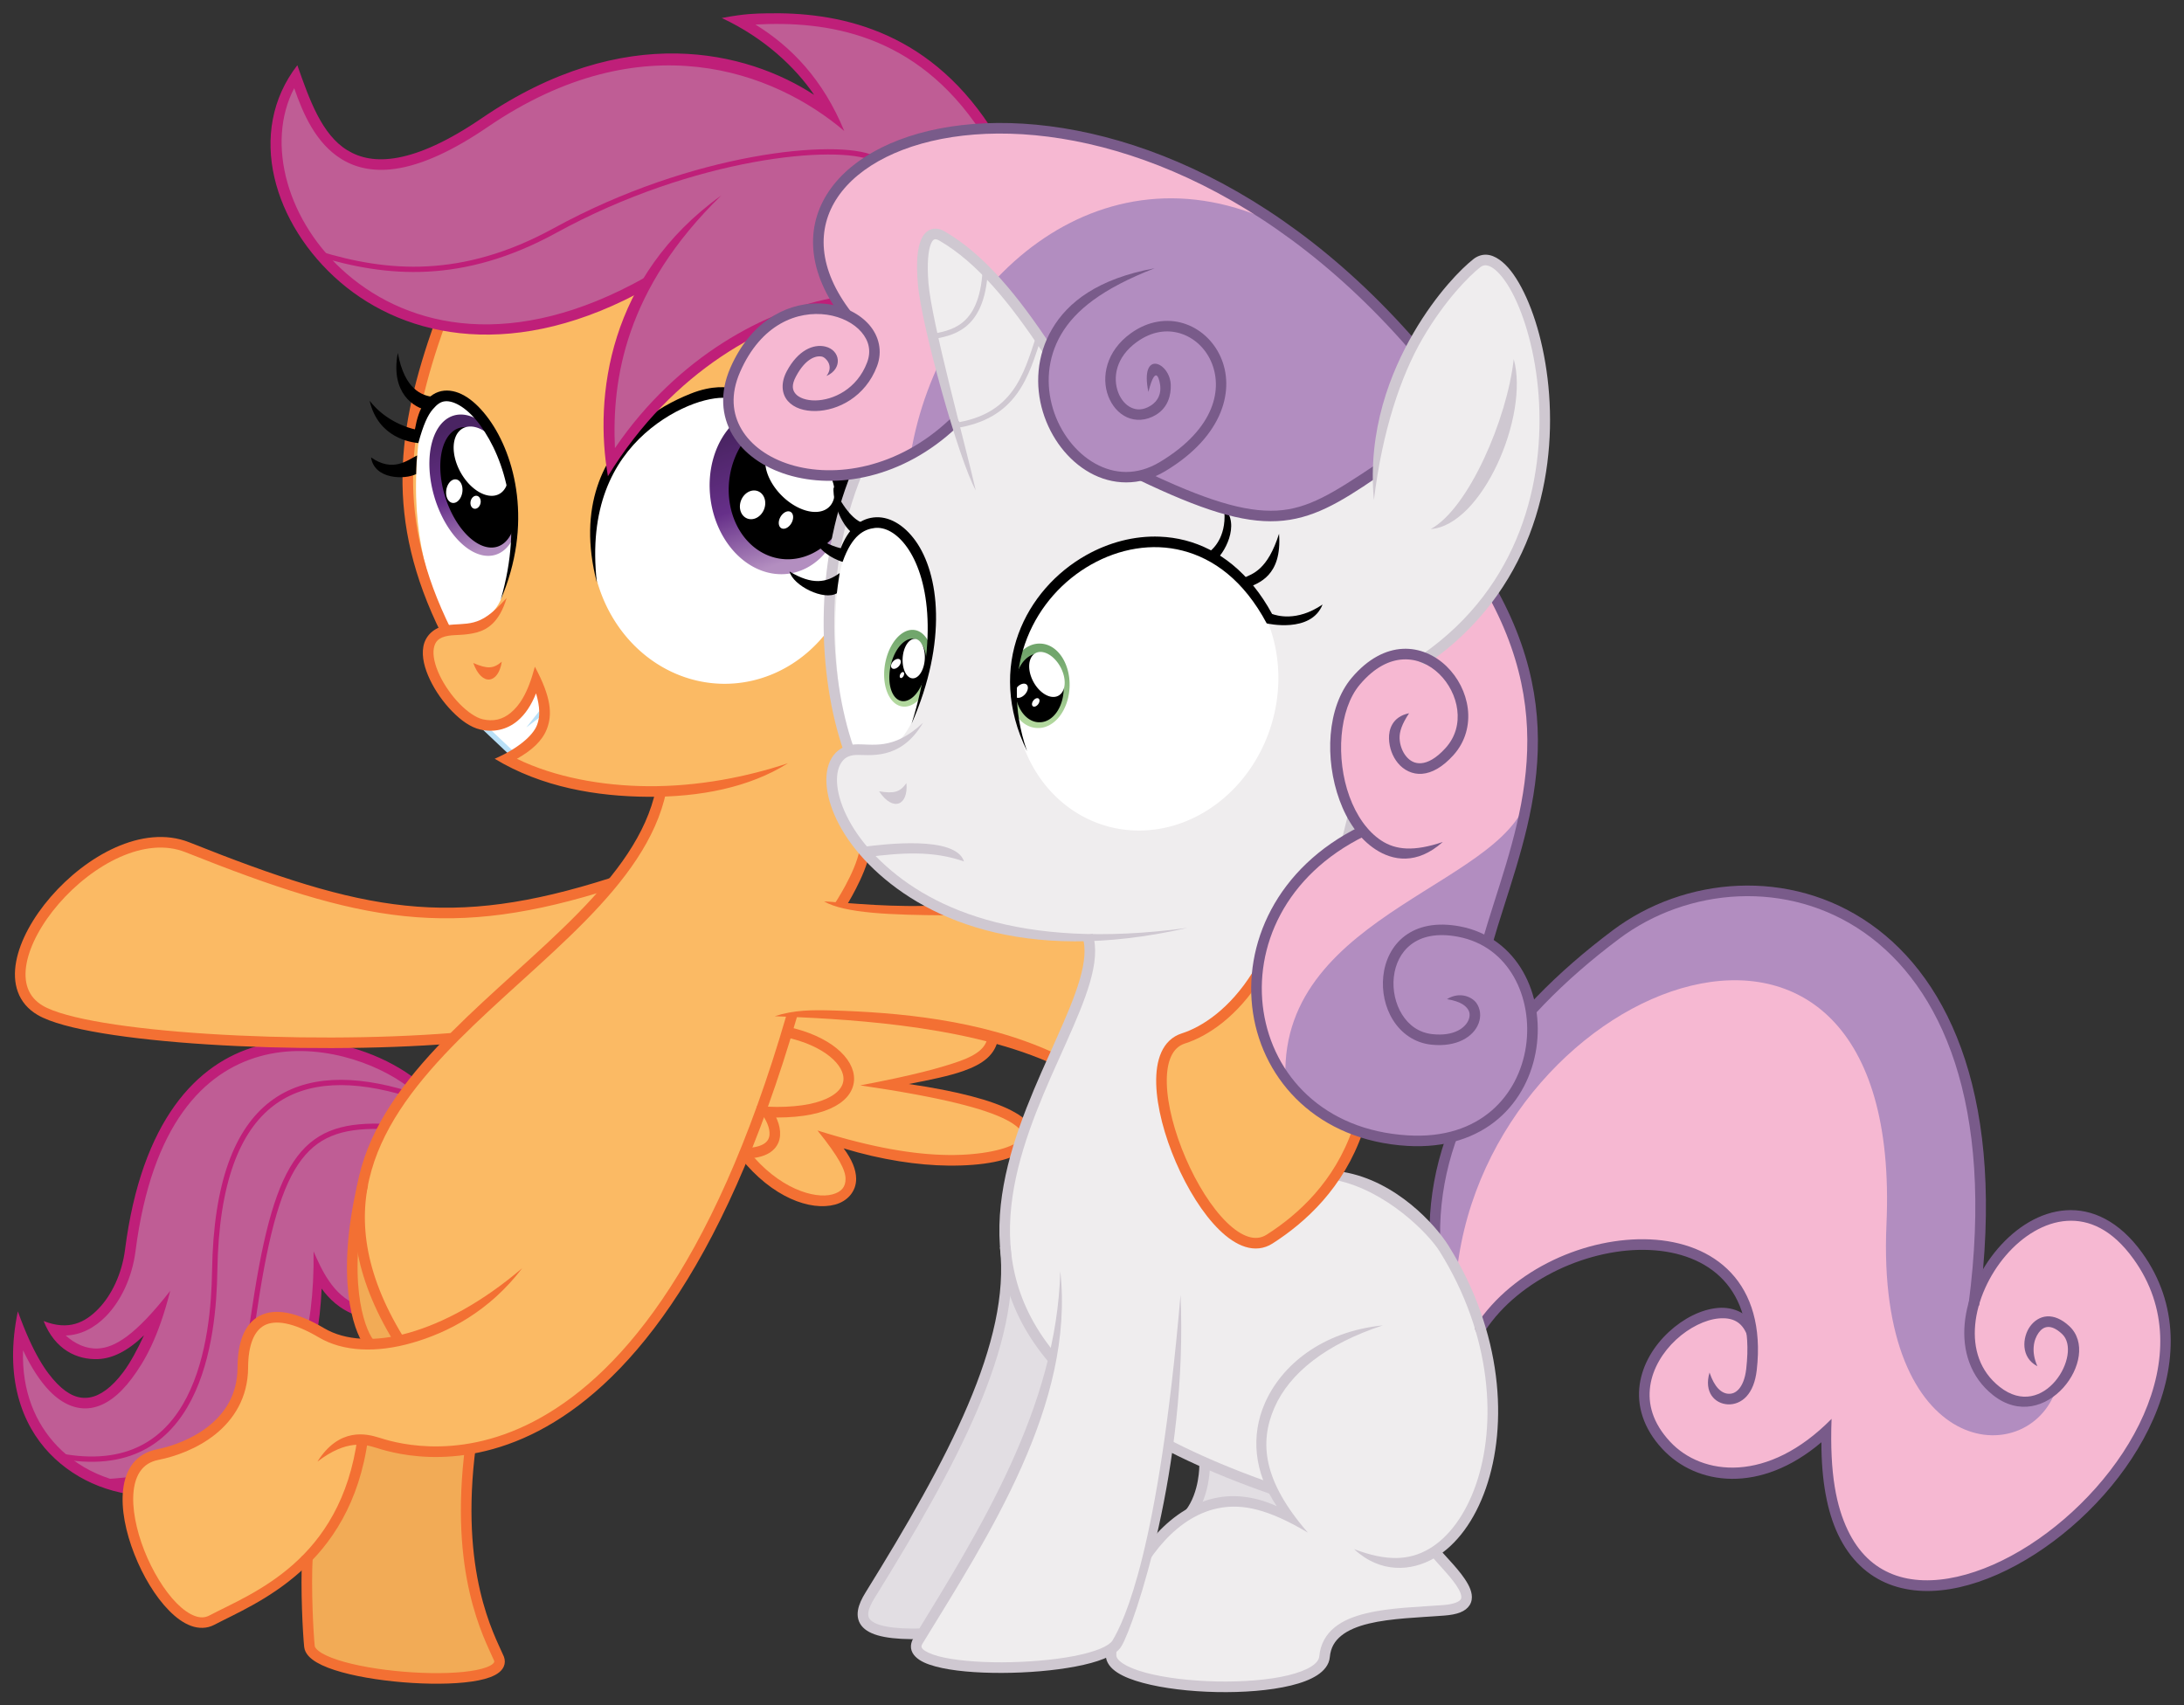 <?xml version="1.0" encoding="UTF-8" standalone="no"?>
<!-- Created with Inkscape (http://www.inkscape.org/) -->
<svg id="svg2" xmlns:rdf="http://www.w3.org/1999/02/22-rdf-syntax-ns#" xmlns="http://www.w3.org/2000/svg" height="643.92" width="824.52" version="1.1" xmlns:cc="http://creativecommons.org/ns#" xmlns:xlink="http://www.w3.org/1999/xlink" xmlns:dc="http://purl.org/dc/elements/1.1/">
 <rect width="100%" height="100%" fill="#333333" stroke="none"/>
 <defs id="defs6">
  <linearGradient id="linearGradient4669">
   <stop id="stop4671" stop-color="#71a66c" offset="0"/>
   <stop id="stop4673" stop-color="#b2d89e" offset="1"/>
  </linearGradient>
  <linearGradient id="linearGradient4437">
   <stop id="stop4439" stop-color="#4a2463" offset="0"/>
   <stop id="stop4455" stop-color="#662f89" offset=".522"/>
   <stop id="stop4441" stop-color="#b38ec0" offset="1"/>
  </linearGradient>
  <clipPath id="clipPath5149" clipPathUnits="userSpaceOnUse">
   <use id="use5151" xlink:href="#path4253" height="1" width="1" y="0" x="0"/>
  </clipPath>
  <clipPath id="clipPath5155" clipPathUnits="userSpaceOnUse">
   <use id="use5157" xlink:href="#path4251" transform="matrix(1.445 0 0 1.183 -436.17 -86.537)" height="1" width="1" y="0" x="0"/>
  </clipPath>
  <clipPath id="clipPath5161" clipPathUnits="userSpaceOnUse">
   <use id="use5163" xlink:href="#path5145" transform="matrix(.286 -.958 .958 .286 426.4 1495.3)" height="1" width="1" y="0" x="0"/>
  </clipPath>
  <clipPath id="clipPath5167" clipPathUnits="userSpaceOnUse">
   <use id="use5169" xlink:href="#path4693" transform="matrix(.143 .99 -.99 .143 1602 -925.92)" height="1" width="1" y="0" x="0"/>
  </clipPath>
  <clipPath id="clipPath5171" clipPathUnits="userSpaceOnUse">
   <use id="use5173" xlink:href="#path4693" transform="matrix(.134 -.991 .991 .134 693.6 1720.2)" height="1" width="1" y="0" x="0"/>
  </clipPath>
  <clipPath id="clipPath5177" clipPathUnits="userSpaceOnUse">
   <use id="use5179" xlink:href="#path4457" transform="matrix(3.116 -.306 .402 2.37 -3179.8 -377.13)" height="1" width="1" y="0" x="0"/>
  </clipPath>
  <clipPath id="clipPath5183" clipPathUnits="userSpaceOnUse">
   <use id="use5185" xlink:href="#path5143" transform="matrix(.167 .986 -.986 .167 1672.8 -919.21)" height="1" width="1" y="0" x="0"/>
  </clipPath>
  <clipPath id="clipPath5189" clipPathUnits="userSpaceOnUse">
   <use id="use5191" xlink:href="#path4459" transform="matrix(-3.116 .306 .402 2.37 5573.1 -1258.7)" height="1" width="1" y="0" x="0"/>
  </clipPath>
  <clipPath id="clipPath5195" clipPathUnits="userSpaceOnUse">
   <use id="use5197" xlink:href="#path4917" transform="matrix(.04 .999 -.999 .04 1908.7 -913.12)" height="1" width="1" y="0" x="0"/>
  </clipPath>
  <linearGradient id="linearGradient3275" y2="459.41" xlink:href="#linearGradient4437" gradientUnits="userSpaceOnUse" x2="1241.5" y1="461.36" x1="1193.9"/>
  <linearGradient id="linearGradient3277" y2="457.33" xlink:href="#linearGradient4437" gradientUnits="userSpaceOnUse" x2="1357" y1="467.5" x1="1306.2"/>
  <linearGradient id="linearGradient3279" y2="530.24" xlink:href="#linearGradient4669" gradientUnits="userSpaceOnUse" x2="1367.7" y1="530.8" x1="1392.3"/>
  <linearGradient id="linearGradient3281" y2="535.76" xlink:href="#linearGradient4669" gradientUnits="userSpaceOnUse" x2="1415.6" y1="536.43" x1="1441.5"/>
 </defs>
 <g id="layer2" transform="translate(-1.024 2.366)">
  <g id="g3128" transform="translate(-1036.5 -280.35)">
   <path id="path5235" d="m1193.6 686.9c-42.49-30.536-98.526-14.645-106.55 61.947-1.472 14.05-12.277 35.542-30.049 30.286 6.758 8.761 23.153 20.024 42.176-8.636-19.774 46.181-36.419 51.187-54.816 6.383-1.502 44.304 15.519 56.569 42.176 63.327 1.752-7.259 1.001-11.013 15.644-14.017 14.643-3.004 26.157-15.268 27.158-32.539 1.001-17.271 10.262-23.529 25.656-14.017l3.004-19.399s5.256 8.26 13.266 11.514c-0.626-38.171 0.876-55.192 22.334-84.849z" fill="#bf5d95"/>
   <path id="path5225" d="m1172.9 734.34c-4.248 25.31-2.655 37.699 5.133 51.681l11.15-1.593s-15.044-16.106-16.283-50.088z" fill="#f2ab56"/>
   <path id="path5227" d="m1153.1 866.49c-0.25 15.519-0.496 35.033 4.255 37.295 19.977 9.509 75.341 12.515 68.833 0.25-6.508-12.265-17.021-36.795-11.013-79.596 0 0-15.046 6.179-41.063-3.378-1.239 14.513-7.511 34.045-21.012 45.429z" fill="#f2ab56"/>
   <path id="path3781" d="m1183.7 703.36c-30.442-1.416-41.225 10.359-49.912 67.965-6.726 44.602-9.557 63.717-57.345 66.195" stroke="#bf1f79" stroke-width="2" fill="none"/>
   <path id="path3779" d="m1191.5 690.97c-40.708-12.389-71.858 0-72.92 66.903-0.394 24.816-5.664 80.354-59.115 69.735" stroke="#bf1f79" stroke-width="2" fill="none"/>
   <path id="path5231" d="m1269.5 610.93c-53.565 16.27-84.136 18.588-165.45-14.017-24.412-9.788-76.86 42.793-52.887 60.379 19.229 14.105 86.678 16.965 157.51 12.209 0 0 44.914-39.414 60.824-58.571z" fill="#fbba64"/>
   <path id="path3777" style="block-progression:tb;text-indent:0;color:#000000;text-transform:none" d="m1151.6 670.81c-5.65-0.069-11.383 0.593-17.062 2.188-22.718 6.38-43.557 28.051-49.812 76.844-1.159 9.039-5.024 17.161-10.062 22.344-5.038 5.183-11.231 8.336-20.663 4.607 4.285 10.873 12.649 14.709 20.631 14.362 5.444-0.237 11.245-3.129 17.25-8.969-2.555 5.505-5.168 10.338-7.812 13.875-4.394 5.877-8.76 8.939-12.75 9.594-3.99 0.655-7.969-0.863-12.188-5.188-4.218-4.324-9.135-11.412-14.872-27.331-5.206 25.055 1.517 42.7 11.997 53.643s25.514 16.601 40.875 16.031c29.374-1.09 59.672-25.402 61.813-78.281 2.651 3.701 6.866 7.942 13.125 10.094 0.99 0.344 0.561-3.906 0.561-3.906-9.559-3.419-14.026-14.128-16.724-20.219 0.863 63.325-30.338 87.253-58.9 88.313-14.281 0.53-28.242-4.754-37.875-14.812-8.285-8.651-13.422-20.82-12.906-36.156 3.136 6.606 6.484 11.738 10.062 15.406 4.804 4.925 10.24 7.237 15.688 6.344 5.447-0.894 10.559-4.767 15.312-11.125 4.753-6.358 9.961-15.208 14.502-33.082-13.247 16.993-21.08 21.497-27.345 21.769-4.531 0.197-8.616-1.784-12.125-4.906 5.613-0.114 10.946-2.885 15.219-7.281 5.773-5.939 9.895-14.789 11.156-24.625 6.134-47.844 25.819-67.579 46.906-73.5 21.087-5.921 44.172 2.297 56.406 11.812 0.826 0.646 2.166 0.483 2.812-0.344 0.646-0.826 0.483-2.166-0.344-2.812-9.94-7.731-25.924-14.481-42.875-14.688z" fill="#bf1f79"/>
   <path id="path5223" d="m1219.6 552.21 11.239 11.062s18.938-4.956 8.938-29.823c-2.035 6.637-6.283 20.531-20.177 18.761z" fill="#fff"/>
   <path id="path5221" d="m1203.7 399.93c-14.768 38.797-19.273 72.588 2.253 116.14-16.77 1.502 2.753 40.799 20.024 35.543 6.007-3.254 9.011-3.254 14.267-18.022 3.504 14.267 7.759 22.527-13.266 31.038 15.769 7.008 33.791 13.266 59.322 12.015-5.317 61.776-162.06 108.67-97.636 207.43-9.744 2.323-18.755 4.076-36.026-5.937s-23.028 4.756-24.279 18.272c-1.252 13.516-5.374 25.789-31.538 31.038-24.855 4.986-0.25 71.086 21.026 61.575 21.771-9.733 52.814-28.034 56.318-67.832 35.293 10.513 95.616 10.763 144.42-107.63 18.773 26.282 57.32 22.527 32.039-5.757 60.146 21.871 123.76-5.456 19.524-20.275 28.284-4.505 39.798-7.509 42.552-18.272l22.277 9.011s17.772-30.787 13.016-46.807c-23.028 1.752-44.554-4.505-55.317-10.262 0 0-25.281 1.752-38.046-1.502l9.762-19.273c-11.483-15.109-19.624-33.693-6.35-39.003-11.858-40.354-9.735-76.106 4.071-105.13-25.841 6.726-74.159-12.92-35.575-55.221-31.858 13.982-53.451 42.301-58.584 52.743-1.239-26.195 1.416-49.027 14.69-70.088-25.487 15.044-50.459 22.507-78.946 16.209z" fill="#fbba64"/>
   <path id="path3783" d="m1174.5 725.12c-8.36 35.799-1.545 54.589 2.142 59.655" stroke="#f37033" stroke-width="4" fill="none"/>
   <path id="path3785" d="m1153.6 865.49c-0.708 12.389 0.292 29.916 0.751 34.154 1.355 12.508 78.695 17.646 71.254 3.954-3.186-7.434-16.784-31.383-10.412-79.879" stroke="#f37033" stroke-width="4" fill="none"/>
   <path id="path3787" style="block-progression:tb;text-indent:0;color:#000000;text-transform:none" d="m1234.7 756.81c-15.341 13.072-29.884 20.703-42.659 24.375-12.775 3.672-24.253 2.981-32.094-1.656-10.441-6.175-18.597-7.752-24.438-4.688-5.84 3.064-8.279 10.285-8.312 19.5-0.037 10.189-4.691 17.145-10.875 22.094-6.184 4.949-13.968 7.695-19.75 8.844-3.864 0.768-6.901 2.712-8.969 5.406s-3.175 6.065-3.594 9.75c-0.837 7.371 1 16.133 4.25 24.406 3.25 8.273 7.921 16.048 13.125 21.312 2.602 2.632 5.327 4.65 8.219 5.719 2.892 1.068 6.031 1.086 8.812-0.375 15.389-8.084 51.57-21.654 58.062-70.344 0.316-0.154-3.969-0.531-3.969-0.531-6.251 46.886-39.898 58.918-55.937 67.344-1.726 0.906-3.465 0.931-5.563 0.156-2.098-0.775-4.456-2.429-6.781-4.781-4.65-4.705-9.169-12.125-12.25-19.969-3.081-7.844-4.719-16.131-4-22.469 0.36-3.169 1.281-5.827 2.781-7.781 1.5-1.954 3.555-3.302 6.594-3.906 6.295-1.251 14.585-4.148 21.469-9.656 6.883-5.508 12.333-13.795 12.375-25.219 0.031-8.516 2.262-13.878 6.187-15.938 3.925-2.059 10.598-1.294 20.5 4.562 9.142 5.407 21.74 5.946 35.25 2.062s29.012-11.805 41.565-28.218z" fill="#f37033"/>
   <path id="path3789" style="block-progression:tb;text-indent:0;color:#000000;text-transform:none" d="m1334.5 661.06c-28.447 98.066-65.177 137.9-95.573 153.69-15.198 7.897-28.819 9.665-39.156 9.344-10.337-0.322-17.17-2.673-19.375-3.344-4.304-1.31-14.71-4.053-23.034 9.128 11.056-8.501 18.04-6.483 21.878-5.315 1.866 0.568 9.498 3.192 20.406 3.531 10.908 0.339 25.275-1.545 41.125-9.781 31.7-16.472 69.128-58.078 97.75-156.75-0.035-0.035-4.021-0.506-4.021-0.506z" fill="#f37033"/>
   <path id="path3791" d="m1287.1 576.39c-14.518 70.085-159.69 108.13-99.12 207.25" stroke="#f37033" stroke-width="4" fill="none"/>
   <path id="path3793" d="m1268.5 611.43c-61.074 19.524-93.877 12.919-160.19-13.516-33.053-13.176-82.099 46.056-55.567 61.575 17.864 10.449 99.12 15.018 155.69 10.513" stroke="#f37033" stroke-width="4" fill="none"/>
   <path id="path3795" style="block-progression:tb;text-indent:0;color:#000000;text-transform:none" d="m1362 599.06c-1.625 8.552-9.47 20.314-9.47 20.314l4.282 0.999s7.21-11.31 9.125-20.5z" fill="#f37033"/>
   <path id="path3797" style="block-progression:tb;text-indent:0;color:#000000;text-transform:none" d="m1410.4 669.44c-0.331 2.096-1.194 3.635-2.875 5.125-1.68 1.49-4.22 2.86-7.719 4.094-6.998 2.467-17.286 5.338-37.531 9.146 31.192 4.56 47.052 8.875 55 12.916 3.974 2.02 5.799 4.002 6.188 5.156 0.194 0.577 0.175 0.953-0.063 1.469-0.237 0.516-0.782 1.168-1.719 1.844-3.747 2.703-13.416 5.039-26.094 4.906-12.678-0.133-28.592-2.68-49.433-9.254 8.185 10.152 10.55 15.011 10.589 18.192 0.039 3.181-1.59 5.023-4.969 5.938-6.758 1.829-20.304-2.169-31.625-16.406-0.654-0.818-1.994-0.967-2.812-0.312s-0.967 1.994-0.312 2.812c12.042 15.143 26.522 20.257 35.781 17.75 4.63-1.253 7.998-4.951 7.938-9.812-0.042-3.42-1.611-7.255-4.719-11.406 14.46 4.384 28.134 6.381 39.5 6.5 13.146 0.138 23.199-1.833 28.5-5.656 1.325-0.956 2.378-2.053 3-3.406 0.623-1.353 0.709-2.951 0.219-4.406-0.98-2.91-3.737-5.222-8.156-7.469-7.286-3.704-19.887-7.155-38.5-9.875 8.223-1.557 15.411-3.07 20.531-4.875 3.78-1.333 6.799-2.838 9.062-4.844s3.722-4.583 4.188-7.531c0.212-1.246-3.857-1.448-3.968-0.594z" fill="#f37033"/>
   <path id="path3799" d="m1334.3 667.61c30.796 6.549 34.69 31.858-7.257 30.265 4.248 6.018 5.841 15.221-7.965 15.575" stroke="#f37033" stroke-width="4" fill="none"/>
   <path id="path3801" style="block-progression:tb;text-indent:0;color:#000000;text-transform:none" d="m1352.1 659.53c-7.887-0.238-14.798-0.218-22.094 2.156 23.235 0.959 69.771 2.709 103.34 17.322 0.965 0.409 0.092-0.982 0.501-1.948 0.409-0.965 2.027-1.331 1.061-1.74-27.21-12.447-59.151-15.076-82.811-15.791z" fill="#f37033"/>
   <path id="path3803" style="block-progression:tb;text-indent:0;color:#000000;text-transform:none" d="m1348.6 618.33c7.875 4.544 25.47 5.147 46.462 5.268 1.047-0.066-0.796-3.889-1.843-3.823-18.224 1.045-34.974-0.857-44.619-1.445z" fill="#f37033"/>
   <path id="path3807" d="m1219.9 552.21 11.327 10.708" stroke="#b9e0f7" stroke-width="2" fill="none"/>
   <path id="path5145" d="m1206.5 515.07c-8.26-18.898-14.643-39.298-10.763-71.962 8.119-38.512 48.759 4.368 31.789 58.571 0 0-2.753 14.392-21.026 13.391z" fill="#fff"/>
   <path id="path4251" d="m1244.4 461.46a27.448 15.789 0 1 1 -54.896 0 27.448 15.789 0 1 1 54.896 0z" clip-path="url(#clipPath5161)" transform="matrix(.286 .958 -.958 .286 1310.7 -836.63)" fill="url(#linearGradient3275)"/>
   <g id="g4245" transform="matrix(.692 0 0 .845 301.85 73.14)" clip-path="url(#clipPath5155)">
    <path id="path4247" d="m1335 468.41-41.858 4.071 16.549 25.841z" fill="#c6a6cf"/>
    <path id="path4249" d="m1335 468.41-32.212 19.115 6.903 10.796z" fill="#e7cfe4"/>
   </g>
   <path id="path4063" d="m1241.8 462.09a23.54 13.005 0 1 1 -47.081 0 23.54 13.005 0 1 1 47.081 0z" transform="matrix(.309 .951 -.951 .309 1281.1 -839.36)"/>
   <path id="path4693" d="m1361.4 484.42a51.654 48.826 0 1 1 -103.31 0 51.654 48.826 0 1 1 103.31 0z" transform="matrix(.002 -1.062 1.032 .002 808.57 1871.3)" fill="#fff"/>
   <path id="path5233" d="m1409 326.37c-16.283-33.274-57.699-45.31-93.805-40.885 0 0 23.717 10.265 36.637 36.283-35.221-24.248-77.815-33.229-129.63 1.063-51.813 34.292-66.33 9.011-72.838-16.77-30.787 47.057 36.294 132.91 132.16 79.346-7.759 13.016-16.52 34.792-13.516 67.582 17.772-28.535 48.309-52.814 86.355-61.074-18.773-25.281-8.761-59.572 54.636-65.545z" fill="#bf5d95"/>
   <path id="path3819" style="block-progression:tb;text-indent:0;color:#000000;text-transform:none" d="m1298.1 426.69c-6.185 2.493-13.33 6.197-19.75 11.938-12.84 11.482-22.975 30.552-15.484 59.391-3.217-28.418 6.138-45.658 18.141-56.391 6.001-5.366 12.673-9.055 18.469-11.188 5.796-2.132 10.86-2.583 12.812-2.062 1.042 0.397 2.132-3.666 1.031-3.844-0.92-0.245-6.543-1.341-15.219 2.156z"/>
   <path id="path3821" style="block-progression:tb;text-indent:0;color:#000000;text-transform:none" d="m1309.8 351.8c-42.648 30.662-48.003 76.042-42.768 105.98 24.526-40.155 60.626-59.091 86.926-63.59 1.065-0.142 1.892-1.268 1.707-2.327-0.185-1.058-1.344-1.838-2.394-1.611-26.26 4.492-59.972 22.253-83.594 56.938-1.203-25.961 3.905-60.119 40.124-95.386z" fill="#bf1f79"/>
   <path id="path4253" d="m1362.9 463.18a31.754 25.404 0 1 1 -63.508 0 31.754 25.404 0 1 1 63.508 0z" clip-path="url(#clipPath5171)" transform="matrix(.134 .991 -.991 .134 1611.6 -918.09)" fill="url(#linearGradient3277)"/>
   <g id="g4241" clip-path="url(#clipPath5149)">
    <path id="path4237" d="m1335 468.41-41.858 4.071 16.549 25.841z" fill="#c6a6cf"/>
    <path id="path4239" d="m1335 468.41-32.212 19.115 6.903 10.796z" fill="#e7cfe4"/>
   </g>
   <path id="path4065" d="m1363.1 461.72a27.626 23.333 0 1 1 -55.252 0 27.626 23.333 0 1 1 55.252 0z" clip-path="url(#clipPath5167)" transform="matrix(.143 -.99 .99 .143 687.99 1717.7)"/>
   <path id="path4041" d="m1223.5 455.49a6.46 10.708 0 1 1 -12.92 0 6.46 10.708 0 1 1 12.92 0z" transform="matrix(1.141 -.998 1.01 1.068 -509.17 1186.3)" fill="#fff"/>
   <path id="path5217" d="m1383.7 447.48 132.66-87.356c-93.363-64.829-204.75-26.532-159.69 36.294-37.671-12.015-60.573 40.549-29.16 55.317 20.528 9.651 41.801 4.881 56.193-4.255z" fill="#f6b8d2"/>
   <path id="path5209" d="m1585.1 753.63s8.22 14.223 10.974 25.487c15.769-28.535 91.603-53.535 103.19 1.416-18.525-20.943-53.55 15.36-36.283 38.584 14.489 19.487 41.593 21.947 64.779-2.478-5.835 66.27 45.719 81.198 98.926 27.577 71.798-72.357-11.264-147.93-40.549-81.098 0 0-20.024-118.64-97.618-120.65-77.594-2.002-103.2 87.654-103.41 111.16z" fill="#f6b8d2"/>
   <path id="path5207" d="m1587.6 757.52c12.743-110.44 168.92-170.06 162.12-17.345-3.978 89.345 53.805 93.097 64.071 62.301-9.557 10.442-36.46 4.779-32.035-30.265 5.287-41.869 13.628-144.96-81.947-158.05-44.567-5.731-123.54 64.9-120.16 130.43z" fill="#b28dc0"/>
   <path id="path5215" d="m1519.8 362.63c-67.332-32.79-127.65 22.277-138.42 86.605l16.52-11.639s30.912-27.158 35.418-28.66c-5.757 15.268 2.378 54.316 36.544 48.309 25.406 14.518 55.067 25.906 86.73-0.876 0 0 3.504-28.91 14.267-48.183 0 0-27.033-29.786-51.062-45.555z" fill="#b28dc0"/>
   <path id="path5219" d="m1512.1 645.22c-8.26 13.767-18.341 21.145-29.786 25.781-19.774 8.01 11.514 88.107 34.041 75.341 15.825-8.968 26.032-20.525 33.791-41.55-28.785-9.011-39.798-35.793-38.046-59.572z" fill="#fbba64"/>
   <path id="path5205" d="m1361.1 456.49c-12.015 30.537-15.018 71.587-2.503 104.63-18.522 2.503-2.503 70.335 89.358 71.086 8.51 29.536-64.078 99.12-13.016 157.94l43.803 33.791 39.298 16.019 8.01 12.015s-32.539-21.276-54.816 11.764c0 0-7.759 32.79-14.017 37.045 0 0-6.508 13.016 35.543 13.516 42.051 0.501 44.304-6.508 45.555-13.266 1.252-6.758 8.26-11.514 36.795-14.017s16.019-9.511 3.254-23.028c30.036-19.524 25.59-73.73 11.264-102.12-13.892-27.533-32.665-36.544-48.058-40.049 0 0-18.874 25.972-32.414 25.264-13.54-0.708-41.593-50.973-30.265-72.212 0 0 29.204-18.053 32.92-27.788 0 0 0.813-33.124 34.204-51.903l1.726-9.513c-14.513-24.779-1.77-68.673 27.965-59.115 75.756-52.31 36.201-164.42 19.681-149.4-11.953 10.866-35.543 36.294-38.797 79.346-27.784 17.021-42.051 25.155-87.106 0.751 0 0-44.178 7.634-36.294-47.808 0 0-20.4-32.039-41.425-42.802-3.504-1.126-14.893 0.501 5.882 71.086 0 0-15.268 16.27-36.544 18.773z" fill="#efedee"/>
   <path id="path5143" d="m1358.3 561.15c-4.867-19.735-8.248-53.947-2.175-72.867 7.27-22.651 24.22-13.425 30.771 6.723 6.639 20.422-1.246 57.936-11.622 63.862-5.658 1.94-11.315 2.459-16.973 2.282z" fill="#fff"/>
   <path id="path4457" d="m1395 530.3a14.624 8.963 0 1 1 -29.248 0 14.624 8.963 0 1 1 29.248 0z" clip-path="url(#clipPath5183)" transform="matrix(.167 -.986 .986 .167 627.08 1802.8)" fill="url(#linearGradient3279)"/>
   <g id="g4675" transform="matrix(.316 .041 -.054 .415 983.62 286.15)" clip-path="url(#clipPath5177)">
    <path id="path4677" d="m1335 468.41-41.858 4.071 16.549 25.841z" fill="#cbe5bf"/>
    <path id="path4679" d="m1335 468.41-32.212 19.115 6.903 10.796z" fill="#f5f9f0"/>
   </g>
   <path id="path4067" d="m1392.3 530.77a11.978 6.704 0 1 1 -23.957 0 11.978 6.704 0 1 1 23.957 0z" transform="matrix(.208 -.978 .978 .208 574.08 1770.5)"/>
   <path id="path4917" d="m1527.4 537.12a55.124 50.716 0 1 1 -110.25 0 55.124 50.716 0 1 1 110.25 0z" transform="matrix(.352 -.932 .905 .363 465.98 1714.2)" fill="#fff"/>
   <path id="path4459" d="m1445.4 536.49a15.948 11.524 0 1 1 -31.895 0 15.948 11.524 0 1 1 31.895 0z" clip-path="url(#clipPath5195)" transform="matrix(.04 -.999 .999 .04 836.58 1943.5)" fill="url(#linearGradient3281)"/>
   <g id="g4687" transform="matrix(-.316 .041 .054 .415 1826.8 295.09)" clip-path="url(#clipPath5189)">
    <path id="path4689" d="m1335 468.41-41.858 4.071 16.549 25.841z" fill="#cbe5bf"/>
    <path id="path4691" d="m1335 468.41-32.212 19.115 6.903 10.796z" fill="#f5f9f0"/>
   </g>
   <path id="path4069" d="m1442.4 537.42a12.995 9.142 0 1 1 -25.989 0 12.995 9.142 0 1 1 25.989 0z" transform="matrix(.007 1 -1 .007 1957.3 -895.46)"/>
   <path id="path4033" style="block-progression:tb;text-indent:0;color:#000000;text-transform:none" d="m1241.8 546.06c-0.256 0.034-0.497 0.172-0.656 0.375l-4.907 6.218 6.438-4.937c0.537-0.604-0.073-1.759-0.875-1.656z" fill="#b9e0f7"/>
   <path id="path3805" style="block-progression:tb;text-indent:0;color:#000000;text-transform:none" d="m1228.8 503.78c-5.778 6.383-9.072 8.292-12.439 9.188-3.367 0.895-6.873 0.571-10.188 1.125-5.007 0.836-8.1 4.082-8.812 8s0.46 8.272 2.5 12.562c2.04 4.291 5.033 8.514 8.344 11.906 3.31 3.392 6.9 6.007 10.594 6.875 5.092 1.197 10.12 0.077 14.125-3.281 2.868-2.405 5.204-5.922 6.969-10.375 1.503 5.074 1.577 8.87 0.375 11.969-1.596 4.115-7.362 8.95-15.986 12.737 17.784 10.765 38.508 14.222 57.923 14.356 19.415 0.135 38.135-3.451 52.808-12.676-15.488 5.167-33.873 8.807-52.777 8.676-17.517-0.121-35.392-3.431-49.562-10.344 5.593-3.196 9.528-6.68 11.312-11.281 2.139-5.515 1.614-12.044-4.535-23.489-2.769 10.456-5.967 14.744-9.09 17.364-3.124 2.62-6.627 3.416-10.656 2.469-2.42-0.569-5.67-2.753-8.656-5.812s-5.737-6.974-7.562-10.812c-1.825-3.839-2.652-7.572-2.188-10.125s1.706-4.142 5.531-4.781c2.496-0.417 6.371-0.104 10.563-1.219 4.191-1.115 8.655-3.895 11.408-13.031z" fill="#f37033"/>
   <path id="path3809" d="m1206 516.46c-21.239-42.832-16.637-76.106-2.478-116.11" stroke="#f37033" stroke-width="4" fill="none"/>
   <path id="path3811" fill="#f37033" d="m1216.2 528.33c5.256 2.253 7.509 2.253 10.763-0.501-1.252 8.26-7.509 9.511-10.763 0.501z"/>
   <path id="path4039" d="m1223.5 455.49a6.46 10.708 0 1 1 -12.92 0 6.46 10.708 0 1 1 12.92 0z" transform="matrix(1.239 -.572 .612 1.172 -567.54 614.43)" fill="#fff"/>
   <path id="path3813" style="block-progression:tb;text-indent:0;color:#000000;text-transform:none" d="m1205.2 425.5c-2.934 0.275-5.644 1.957-7.594 4.781-1.647 2.385-2.715 5.76-3.438 9.812-2.063-0.422-10.926-2.821-17.105-10.803 3.291 14.142 15.683 15.711 18.395 15.996 1.914-7.064 3.608-10.598 5.428-12.725 1.631-1.906 2.944-2.899 4.688-3.062 3.488-0.327 8.685 2.767 13.281 9.094 9.192 12.654 16.568 35.541 7.688 65.844 12.228-28.303 5.613-54.34-4.469-68.219-5.041-6.939-11.008-11.268-16.875-10.719z"/>
   <path id="path3815" style="block-progression:tb;text-indent:0;color:#000000;text-transform:none" d="m1187.7 411.26c-2.842 15.121 6.103 20.789 11.406 21.673 1.062 0.249 2.715-4.979 1.63-5.088-3.709-0.618-10.39-2.429-13.035-16.585z"/>
   <path id="path3817" style="block-progression:tb;text-indent:0;color:#000000;text-transform:none" d="m1177.6 450.7c1.291 8.403 12.754 8.43 17.02 6.297 0 0 0.055-3.727 0.365-7.045-3.744 1.872-9.118 6.48-17.385 0.748z"/>
   <path id="path3823" style="block-progression:tb;text-indent:0;color:#000000;text-transform:none" d="m1326.6 283.03c-3.817 0.093-7.716 0.068-16.594 1.757 16.166 7.529 27.959 18.817 34.875 29.024-25.328-16.516-71.423-28.091-125.44 8.781-13.001 8.875-23.405 13.379-31.656 14.906-8.251 1.528-14.311 0.16-19.125-2.781-9.628-5.882-14.249-18.911-18.88-32.105-19.587 25.301-8.918 60.301 16.13 81.855s66.591 30.165 116.53 2.062c0.916-0.515-0.566-4.237-1.482-3.721-49.705 27.915-88.654 19.109-112.46-1.373-22.473-19.338-30.805-49.299-19.906-70.156 3.321 9.534 8.097 20.812 17.969 26.844 5.647 3.45 12.901 4.985 21.938 3.312 9.036-1.673 19.889-6.453 33.187-15.531 58.454-39.903 108.11-20.932 134.56 1.523-8.093-19.618-20.086-31.883-33.531-40.179 26.584-1.428 60.51 3.065 85.188 40.562 0.547 0.931 3.978-1.314 3.344-2.188-24.255-36.855-57.934-43.247-84.656-42.594z" fill="#bf1f79"/>
   <path id="path3825" d="m1157.9 373.81c25.487 7.788 54.078 10.45 89.153-8.781 52.524-28.798 106.59-33.489 120.05-27.325" stroke="#bf1f79" stroke-width="2" fill="none"/>
   <path id="path3827" style="block-progression:tb;text-indent:0;color:#000000;text-transform:none" d="m1660.5 745.97c-23.881-1.097-51.782 11.134-65.719 32.406-0.634 0.874-0.379 2.257 0.524 2.848 0.903 0.591 2.273 0.27 2.82-0.661 12.966-19.79 39.835-31.621 62.188-30.594 11.176 0.514 21.134 4.161 27.844 11.344 6.709 7.183 10.386 17.991 8.625 33.5-0.443 3.901-1.601 6.348-2.844 7.719s-2.545 1.787-3.875 1.719c-2.661-0.136-5.297-2.488-7.141-8.016-2.198 7.481 2.006 11.765 6.922 12.016 2.458 0.125 5.085-0.85 7.062-3.031 1.978-2.181 3.335-5.455 3.844-9.938 1.856-16.348-2.097-28.561-9.688-36.688-7.59-8.126-18.622-12.076-30.562-12.625z" fill="#795b8a"/>
   <path id="path3829" style="block-progression:tb;text-indent:0;color:#000000;text-transform:none" d="m1817.5 734.97c-9.803 0.654-18.855 6.45-25.719 14.438-6.864 7.988-11.597 18.238-12.531 28.344-0.934 10.106 2.069 20.181 10.687 27 19.756 15.631 41.362-14.348 28.813-26.031-2.831-2.636-5.744-3.866-8.438-3.688-2.694 0.178-4.902 1.747-6.375 3.781-2.945 4.069-3.63 11.76 2.765 15.042-2.455-5.479-1.437-10.011 0.485-12.667 0.961-1.328 2.085-2.069 3.406-2.156 1.322-0.087 3.104 0.482 5.406 2.625 7.982 7.431-6.785 33.244-23.563 19.969-7.487-5.924-10.061-14.39-9.219-23.5 0.842-9.11 5.248-18.74 11.594-26.125 6.345-7.385 14.581-12.471 22.969-13.031 8.388-0.56 17.144 3.175 25.219 14.406 13.136 18.272 12.399 39.213 3.812 58.812-8.586 19.599-25.145 37.638-43.156 49.219-18.012 11.581-37.359 16.545-51.5 11.031-7.07-2.757-12.958-8.051-17.094-16.781-4.136-8.73-6.849-20.796-6.068-41.929-24.058 24.436-48.925 21.561-60.963 8.616-6.687-7.19-8.449-14.373-7.5-21.031s4.77-12.852 9.75-17.469c4.98-4.617 11.092-7.587 16.125-8.031 5.033-0.444 8.767 1.173 10.688 6.312 0.368 0.982 3.618-1.175 3.249-2.157-2.11-5.774-8.022-8.677-14.281-8.124-6.258 0.553-12.97 3.935-18.5 9.062-5.53 5.127-9.889 12.052-11 19.844-1.111 7.792 1.192 16.419 8.563 24.344 12.927 13.9 37.055 17.019 60.031-2.531 0 14.577 2.178 26.152 6.281 34.812 4.505 9.51 11.276 15.66 19.281 18.781 16.011 6.242 36.465 0.623 55.125-11.375s35.646-30.505 44.625-51c8.979-20.495 9.813-43.232-4.219-62.75-8.648-12.029-18.947-16.717-28.75-16.062z" fill="#795b8a"/>
   <path id="path5213" d="m1600.6 501.67c17.897 26.032 17.489 56.025 11.294 88.945l-88.763 95.278c-15.752-16.637-21.68-72.092 29.294-93.685-22.478-32.212-6.549-74.69 24.071-65.841 0 0 14.757-11.519 24.104-24.697z" fill="#f6b8d2"/>
   <path id="path3831" d="m1782.7 770.69c20.045-152.98-82.173-179.57-135.13-139.82-42.12 31.616-68.896 69.833-68.362 113.98" stroke="#795b8a" stroke-width="4" fill="none"/>
   <path id="path5211" d="m1522.8 684.6c-1.77-63.009 87.434-72.92 92.035-108.67 0 0-3.665 28.495-16.18 57.53 22.469 13.972 20.894 42.968 7.432 61.1-13.872 18.686-63.613 20.894-83.288-9.958z" fill="#b28dc0"/>
   <path id="path5201" d="m1493.1 829.91-4.956 18.938s18.053-11.15 37.345 3.009l-7.965-12.389z" fill="#e2dee3"/>
   <path id="path3833" style="block-progression:tb;text-indent:0;color:#000000;text-transform:none" d="m1515 807.91c-5.22 11.983-4.204 25.882 4.531 38.781-7.763-3.48-15.081-4.449-21.75-3.344-9.246 1.532-17.155 6.791-23.5 13.656-12.69 13.731-19.538 33.726-19.281 46.062 0.056 2.704 1.903 4.872 4.375 6.469 2.472 1.597 5.746 2.836 9.594 3.875 7.695 2.079 17.721 3.261 27.812 3.469 10.091 0.208 20.222-0.556 28.094-2.469 3.936-0.956 7.308-2.199 9.906-3.875s4.522-3.955 4.781-6.812c0.331-3.647 1.867-6.128 4.375-8.156 2.508-2.029 6.095-3.507 10.312-4.531 8.435-2.047 19.241-2.317 28.531-3.031 4.865-0.374 8.032-1.488 9.594-3.969 0.781-1.24 0.948-2.691 0.75-4.031-0.198-1.341-0.714-2.614-1.406-3.875-2.768-5.043-8.412-10.333-11.438-14.031-0.646-0.857-3.806 1.728-3.094 2.531 3.346 4.089 8.844 9.422 11.031 13.406 0.547 0.996 0.873 1.884 0.969 2.531 0.095 0.648 0 1.002-0.219 1.344-0.43 0.683-2.162 1.791-6.5 2.125-9.117 0.701-20.08 0.914-29.188 3.125-4.554 1.105-8.673 2.691-11.875 5.281s-5.391 6.26-5.812 10.906c-0.117 1.289-0.969 2.554-2.969 3.844-2 1.29-5.02 2.453-8.687 3.344-7.335 1.782-17.23 2.547-27.063 2.344-9.833-0.203-19.666-1.365-26.875-3.312-3.605-0.974-6.537-2.179-8.437-3.406-1.9-1.228-2.576-2.286-2.594-3.156-0.223-10.675 6.416-30.476 18.25-43.281 5.917-6.402 13.072-11.088 21.219-12.438 8.147-1.349 17.561 0.281 32.85 9.396-17-19.545-18.363-34.022-12.632-47.177 5.731-13.155 19.682-24.102 40.906-31.07-22.846 2.324-38.216 14.91-44.562 29.476z" fill="#cfc8d1"/>
   <path id="path3835" style="block-progression:tb;text-indent:0;color:#000000;text-transform:none" d="m1542.1 723.62c18.86 3.986 34.729 20.164 38.906 26.844 19.892 31.807 21.599 65.485 13.688 88.188-3.956 11.351-10.292 19.893-17.75 24.219-7.459 4.325-15.895 4.722-28.202 0.046 9.845 9.216 21.632 8.392 30.202 3.423 8.569-4.97 15.345-14.362 19.531-26.375 8.372-24.025 6.414-58.833-14.094-91.625-4.861-7.773-19.7-24.459-39.781-27.844-0.414-0.339-3.121 2.64-2.5 3.125z" fill="#cfc8d1"/>
   <path id="path3837" d="m1492.3 831.2s0.205 10.766-5.552 18.275" stroke="#cfc8d1" stroke-width="4" fill="none"/>
   <path id="path5199" d="m1417.1 750.09c5.18 46.871-46.169 122.91-51.926 131.42-5.757 8.51-0.25 14.267 20.775 13.266 20.525-35.543 40.048-62.576 49.059-104.63-12.265-10.763-17.909-40.06-17.909-40.06z" fill="#e2dee3"/>
   <path id="path3839" d="m1517.8 840.21c-184.5-64.35-57.3-171.18-69.7-209.06" stroke="#cfc8d1" stroke-width="4" fill="none"/>
   <path id="path5203" d="m1436.8 780.35c-4.602 45.841-47.788 109.03-51.504 114.87-14.159 19.292 71.682 13.982 75.575 0.708 4.248-7.965 14.867-44.779 19.292-81.239z" fill="#efedee"/>
   <path id="path3841" d="m1417 748.67c4.248 36.46-19.867 81.416-51.018 131.68-5.333 8.606-4.602 15.221 20.177 14.513" stroke="#cfc8d1" stroke-width="4" fill="none"/>
   <path id="path3843" style="block-progression:tb;text-indent:0;color:#000000;text-transform:none" d="m1437.8 757.97c-1.298 51.344-30.49 97.855-55.438 138.59-0.705 1.152-1.066 2.474-0.906 3.75 0.16 1.276 0.841 2.385 1.719 3.25 1.756 1.729 4.321 2.788 7.531 3.656 6.42 1.736 15.499 2.467 25.094 2.438 9.595-0.029 19.667-0.86 27.875-2.438 4.104-0.789 7.718-1.74 10.656-2.938 2.939-1.198 5.272-2.556 6.562-4.688 4.875-8.053 25.168-67.926 22.313-132.66-8.306 96.552-21.28 123.21-25.75 130.59-0.465 0.768-2.063 1.987-4.625 3.031-2.562 1.044-6.005 1.994-9.938 2.75-7.866 1.512-17.723 2.315-27.094 2.344-9.371 0.029-18.297-0.754-24.062-2.312-2.883-0.779-4.953-1.809-5.781-2.625-0.414-0.408-0.503-0.677-0.531-0.906-0.029-0.229-0.017-0.566 0.344-1.156 24.955-40.75 57.605-90.66 52.031-140.69z" fill="#cfc8d1"/>
   <path id="path3845" d="m1512.1 646.2c-8.85 14.159-19.67 21.286-27.82 23.885-24.425 7.788 10.974 89.558 32.566 75.752 12.242-7.827 26.195-20.531 33.274-41.062" stroke="#f37033" stroke-width="4" fill="none"/>
   <path id="path3847" d="m1548.4 585.99-2.359 9.495" stroke="#cfc8d1" stroke-width="4" fill="none"/>
   <path id="path3851" style="block-progression:tb;text-indent:0;color:#000000;text-transform:none" d="m1551.7 589.84c-0.251 0.027-0.496 0.101-0.719 0.219-31.666 15.561-44.336 44.688-40.406 70.438s24.567 48.11 58.156 50.156c14.748 0.898 26.293-3.247 34.437-10.219 8.145-6.972 12.873-16.671 14.375-26.688 1.502-10.017-0.195-20.396-5.031-28.875-4.836-8.479-12.902-15.025-23.812-17.094-8.965-1.699-15.978-0.075-20.844 3.625-4.865 3.7-7.462 9.309-8.094 15.094-0.632 5.785 0.632 11.824 3.688 16.688 3.055 4.863 8.019 8.562 14.406 9.25 9.641 1.038 16.003-2.981 17.906-8.094 0.951-2.556 0.718-5.41-0.844-7.625-1.562-2.215-6.18-4.518-11.126-1.468 5.566 0.922 7.118 2.705 7.876 3.781 0.758 1.075 0.899 2.414 0.344 3.906-1.11 2.983-5.324 6.435-13.719 5.531-5.117-0.551-8.915-3.391-11.437-7.406-2.523-4.015-3.659-9.232-3.125-14.125 0.534-4.893 2.669-9.406 6.531-12.344 3.862-2.937 9.546-4.45 17.688-2.906 9.76 1.85 16.758 7.554 21.094 15.156 4.336 7.602 5.938 17.138 4.563 26.312-1.376 9.174-5.698 17.973-13.031 24.25-7.333 6.277-17.712 10.127-31.594 9.281-31.938-1.945-50.767-22.764-54.438-46.812-3.67-24.049 7.938-51.338 38.219-66.219 0.868-0.386 1.37-1.45 1.115-2.365-0.255-0.915-1.235-1.567-2.178-1.447z" fill="#795b8a"/>
   <path id="path3853" d="m1598.9 634.34c10.974-38.23 31.327-79.115 2.301-132.21" stroke="#795b8a" stroke-width="4" fill="none"/>
   <path id="path3859" d="m1357.9 560.87c-9.762-28.284-11.013-69.584 3.004-103.88" stroke="#cfc8d1" stroke-width="4" fill="none"/>
   <path id="path3855" style="block-progression:tb;text-indent:0;color:#000000;text-transform:none" d="m1386 550.89c-11.49 10.816-19.376 7.785-25.827 8.177-3.811 0.232-6.919 2.175-8.688 5.156-1.769 2.982-2.314 6.856-1.812 11.156 1.004 8.6 6.186 19.187 15.969 29.062 19.565 19.75 57.351 38.22 120.19 23.906-64.42 8.695-98.815-8.014-117.34-26.719-9.264-9.352-13.982-19.341-14.844-26.719-0.431-3.689 0.121-6.669 1.281-8.625 1.16-1.956 2.81-3.055 5.5-3.219 4.855-0.295 16.885 2.591 25.577-12.177z" fill="#cfc8d1"/>
   <path id="path3857" style="block-progression:tb;text-indent:0;color:#000000;text-transform:none" d="m1363.9 597.69c-1.048 0.12-0.545 4.113 0.5 3.969 13.645-1.737 25.302-2.537 37.056 1.597-3.113-9.937-30.612-6.449-37.556-5.566z" fill="#cfc8d1"/>
   <path id="path3881" style="block-progression:tb;text-indent:0;color:#000000;text-transform:none" d="m1345.4 392.56c-11.622 0.249-24.663 7.15-32.156 24.344-4.073 9.345-3.355 18.195 0.812 25.25 4.168 7.055 11.622 12.299 20.75 15.094 18.256 5.59 43.428 1.516 64.094-18.062 0.761-0.72 0.798-2.067 0.078-2.828-0.72-0.761-2.067-0.798-2.828-0.078-19.688 18.652-43.442 22.283-60.188 17.156-8.373-2.563-14.928-7.318-18.469-13.312-3.541-5.995-4.24-13.258-0.594-21.625 7.979-18.307 21.846-23.253 32.812-21.688 5.484 0.783 10.192 3.265 13 6.531 2.808 3.267 3.824 7.132 2.156 11.531-3.788 9.993-12.718 14.217-19.531 14.312-3.406 0.048-6.133-0.994-7.406-2.438-1.274-1.444-1.676-3.325 0.125-6.688 3.743-6.989 7.813-7.962 9.969-7.375 1.078 0.294 4.511 3.365 1.515 7.266 6.253-2.736 5.3-9.755-0.453-11.11-4.465-1.052-10.264 1.344-14.531 9.312-2.309 4.313-1.979 8.546 0.406 11.25s6.228 3.84 10.438 3.781c8.419-0.118 18.827-5.321 23.219-16.906 2.165-5.713 0.703-11.4-2.875-15.562-3.578-4.162-9.142-6.972-15.469-7.875-1.582-0.226-3.215-0.317-4.875-0.281z" fill="#795b8a"/>
   <path id="path4051" d="m1223.5 455.49a6.46 10.708 0 1 1 -12.92 0 6.46 10.708 0 1 1 12.92 0z" transform="matrix(.65 -.1 .004 .693 589.58 332.72)" fill="#fff"/>
   <path id="path3861" style="block-progression:tb;text-indent:0;color:#000000;text-transform:none" d="m1367.2 473.38c-5.291 0.664-9.408 4.356-12.276 11.599-1.699-0.405-6.556-1.599-11.678-6.728 2.849 9.43 12.389 11.886 12.389 11.886 3.609-10.234 8.211-12.306 12.065-12.789 3.854-0.483 8.368 1.821 12.219 7.219 7.702 10.795 12.111 33.472 1.766 66.672 13.719-31.264 10.334-56.626 1.516-68.985-4.409-6.179-10.249-9.596-16-8.875z"/>
   <path id="path3863" style="block-progression:tb;text-indent:0;color:#000000;text-transform:none" d="m1352.2 461.78c-0.428 7.801 4.805 17.283 8.562 18.185 1.023 0.245 3.337-4.412 2.314-4.657-2.501-0.6-7.061-4.804-10.876-13.528z"/>
   <path id="path3865" style="block-progression:tb;text-indent:0;color:#000000;text-transform:none" d="m1335.6 493.78c1.345 5.357 12.973 11.141 17.857 8.218 0.297-2.894 1.072-7.652 1.072-7.652-5.003 3.71-10.377 4.594-18.929-0.566z"/>
   <path id="path4059" d="m1223.5 455.49a6.46 10.708 0 1 1 -12.92 0 6.46 10.708 0 1 1 12.92 0z" transform="matrix(.246 .189 -.189 .223 1209.7 207.21)" fill="#fff"/>
   <path id="path3867" style="block-progression:tb;text-indent:0;color:#000000;text-transform:none" d="m1475.4 480.62c-9.652-0.393-19.304 2.189-27.844 7-22.774 12.83-37.958 41.856-22.31 73.977-11.009-31.956 3.07-58.529 24.279-70.477 10.604-5.974 22.881-8.215 34.469-5.219 11.588 2.996 22.98 11.059 31.75 27.469 0 0 16.72 3.93 21.084-7.136-9.884 6.722-17.495 4.104-19.053 3.573-8.503-15.665-20.274-24.548-32.781-27.781-3.179-0.822-6.376-1.275-9.594-1.406z"/>
   <path id="path3869" style="block-progression:tb;text-indent:0;color:#000000;text-transform:none" d="m1520.4 479.52c-4.334 13.677-9.912 15.128-13.416 16.699-0.957 0.434 0.699 4.09 1.656 3.656 3.754-1.683 12.975-4.232 11.76-20.355z"/>
   <path id="path3871" style="block-progression:tb;text-indent:0;color:#000000;text-transform:none" d="m1499.6 469.58c1.33 10.032-3.32 15.278-5.922 17.048-0.867 0.589 1.383 3.902 2.25 3.312 3.656-2.486 10.113-13.895 3.672-20.36z"/>
   <path id="path3875" style="block-progression:tb;text-indent:0;color:#000000;text-transform:none" d="m1609 413.56c-2.507 22.736-17.145 56.529-31.344 64.188 19.429-1.368 37.309-42.875 31.344-64.188z" fill="#cfc8d1"/>
   <path id="path3877" style="block-progression:tb;text-indent:0;color:#000000;text-transform:none" d="m1556.4 453.76c-15.35 10.232-24.945 16.408-36.916 17.02-11.971 0.612-26.758-3.864-50.813-15.406l-1.719 3.594c24.264 11.643 39.632 16.452 52.75 15.781 13.118-0.671 23.532-6.878 37.562-16.469z" fill="#795b8a"/>
   <path id="path3885" style="block-progression:tb;text-indent:0;color:#000000;text-transform:none" d="m1391.7 364.41c-0.874-0.162-1.768-0.123-2.625 0.156-1.714 0.558-2.966 1.992-3.75 3.781-1.569 3.579-1.927 9.012-1.281 16.844 1.292 15.663 15.488 66.533 21.859 77.953-3.891-17.114-16.618-63.22-17.859-78.266-0.621-7.523-0.04-12.605 0.969-14.906 0.504-1.151 0.952-1.487 1.281-1.594 0.329-0.107 0.909-0.099 1.938 0.5 14.154 8.242 26.421 23.225 39.125 42.406 0.546 0.931 1.917 1.252 2.82 0.661 0.904-0.591 1.158-1.975 0.524-2.849-12.826-19.366-25.37-34.895-40.469-43.688-0.816-0.475-1.657-0.838-2.531-1z" fill="#cfc8d1"/>
   <path id="path3879" d="m1571 408.5c-115.8-133.1-266.6-79.9-213.6-11.35" stroke="#795b8a" stroke-width="4" fill="none"/>
   <path id="path3873" style="block-progression:tb;text-indent:0;color:#000000;text-transform:none" d="m1598.7 374.16c-1.707-0.088-3.444 0.509-4.875 1.625-4.574 3.568-13.924 12.943-22.594 27.781-8.669 14.839-17.485 36.798-15.021 63.219 3.171-25.969 10.086-46.803 18.49-61.187 8.404-14.385 17.647-23.578 21.594-26.656 0.782-0.61 1.422-0.821 2.188-0.781 0.765 0.039 1.7 0.376 2.781 1.125 2.162 1.497 4.723 4.646 7.094 9.094 4.741 8.896 8.855 22.855 10.031 38.844 2.353 31.977-6.729 71.968-43.938 97.875-0.911 0.575-1.19 1.949-0.575 2.834 0.615 0.884 2.001 1.102 2.857 0.448 38.544-26.837 48.051-68.459 45.625-101.44-1.213-16.489-5.365-30.86-10.469-40.438-2.552-4.789-5.303-8.394-8.344-10.5-1.52-1.053-3.136-1.756-4.844-1.844z" fill="#cfc8d1"/>
   <path id="path3849" style="block-progression:tb;text-indent:0;color:#000000;text-transform:none" d="m1567.1 522.97c-6.368 0.315-13.134 3.683-19.281 10.969-9.372 11.107-10.243 30.645-4.594 46.156 2.825 7.756 7.341 14.547 13.656 18.656 6.316 4.11 15.44 5.981 25.332-2.85-10.993 3.735-17.801 2.984-23.144-0.494-5.344-3.477-9.485-9.524-12.094-16.688-5.218-14.327-3.994-32.856 3.906-42.219 5.617-6.657 11.283-9.277 16.406-9.531 5.123-0.254 9.879 1.901 13.562 5.469 3.683 3.568 6.218 8.537 6.844 13.594 0.625 5.057-0.6 10.156-4.438 14.406-3.654 4.046-6.78 5.528-9.156 5.719-2.376 0.191-4.216-0.798-5.688-2.562s-2.414-4.333-2.5-6.812c-0.086-2.479 0.837-5.339 3.586-9.492-6.455 1.333-7.702 6.296-7.586 9.649s1.282 6.671 3.406 9.219c2.124 2.547 5.361 4.3 9.094 4s7.723-2.503 11.812-7.031c4.638-5.136 6.184-11.556 5.438-17.594-0.747-6.038-3.687-11.761-8.031-15.969-4.344-4.208-10.163-6.909-16.531-6.594z" fill="#795b8a"/>
   <path id="path3883" style="block-progression:tb;text-indent:0;color:#000000;text-transform:none" d="m1473.4 379.28c-21.456 3.949-32.767 12.825-38.691 22.936s-6.457 21.42-3.469 31.281c2.989 9.861 9.456 18.358 17.781 23 8.325 4.642 18.637 5.259 28.438-0.625 22.256-13.361 26.33-31.167 20.812-43.281-2.759-6.057-7.839-10.644-13.969-12.531-6.13-1.887-13.277-0.97-19.844 3.75-9.406 6.761-11.231 16.641-8.531 23.75 1.35 3.555 3.802 6.484 7.031 7.969s7.239 1.35 10.969-0.906c4.589-2.776 5.721-7.51 5.594-11.312-0.287-8.573-11.808-13.575-8.449 2.656 3.018-11.783 4.347-3.525 4.48-2.25 0.267 2.55-0.509 5.558-3.719 7.5-2.77 1.675-5.126 1.649-7.219 0.688-2.092-0.962-3.903-3.026-4.937-5.75-2.069-5.447-1.042-13.246 7.094-19.094 5.668-4.074 11.406-4.718 16.375-3.188 4.97 1.53 9.193 5.308 11.5 10.375 4.615 10.133 1.88 25.502-19.25 38.188-8.662 5.2-17.166 4.617-24.438 0.562-7.272-4.054-13.201-11.729-15.906-20.656-2.706-8.927-2.228-19.043 3.094-28.125 5.321-9.082 15.48-17.239 35.254-24.936z" fill="#795b8a"/>
   <path id="path3887" d="m1389.2 405.18c7.008-1.502 19.023-2.503 20.275-25.03" stroke="#cfc8d1" stroke-width="2" fill="none"/>
   <path id="path3889" d="m1429.7 405.18c-4.756 14.267-8.761 30.287-32.039 33.541" stroke="#cfc8d1" stroke-width="2" fill="none"/>
   <path id="path3891" d="m1369.4 576.77c5.644 0.919 7.831 0.376 10.325-3.08 0.776 8.318-4.995 11.041-10.325 3.08z" fill="#cfc8d1"/>
   <path id="path4043" d="m1223.5 455.49a6.46 10.708 0 1 1 -12.92 0 6.46 10.708 0 1 1 12.92 0z" transform="matrix(.478 -.035 -.02 .416 636.4 316.55)" fill="#fff"/>
   <path id="path4045" d="m1223.5 455.49a6.46 10.708 0 1 1 -12.92 0 6.46 10.708 0 1 1 12.92 0z" transform="matrix(.299 -.019 -.012 .229 858.64 386.45)" fill="#fff"/>
   <path id="path4047" d="m1223.5 455.49a6.46 10.708 0 1 1 -12.92 0 6.46 10.708 0 1 1 12.92 0z" transform="matrix(.739 -.042 -.031 .506 436.37 289.24)" fill="#fff"/>
   <path id="path4049" d="m1223.5 455.49a6.46 10.708 0 1 1 -12.92 0 6.46 10.708 0 1 1 12.92 0z" transform="matrix(0.356 .11 -.134 .3 962.01 203.82)" fill="#fff"/>
   <path id="path4053" d="m1223.5 455.49a6.46 10.708 0 1 1 -12.92 0 6.46 10.708 0 1 1 12.92 0z" transform="matrix(.189 .115 -.129 .161 1204.5 315.36)" fill="#fff"/>
   <path id="path4055" d="m1223.5 455.49a6.46 10.708 0 1 1 -12.92 0 6.46 10.708 0 1 1 12.92 0z" transform="matrix(.085 .069 -.058 .097 1301 404.71)" fill="#fff"/>
   <path id="path4057" d="m1223.5 455.49a6.46 10.708 0 1 1 -12.92 0 6.46 10.708 0 1 1 12.92 0z" transform="matrix(.794 -.425 .403 .751 282.88 707.81)" fill="#fff"/>
   <path id="path4061" d="m1223.5 455.49a6.46 10.708 0 1 1 -12.92 0 6.46 10.708 0 1 1 12.92 0z" transform="matrix(.136 .113 -.104 .133 1310.4 345.1)" fill="#fff"/>
  </g>
 </g>
</svg>
